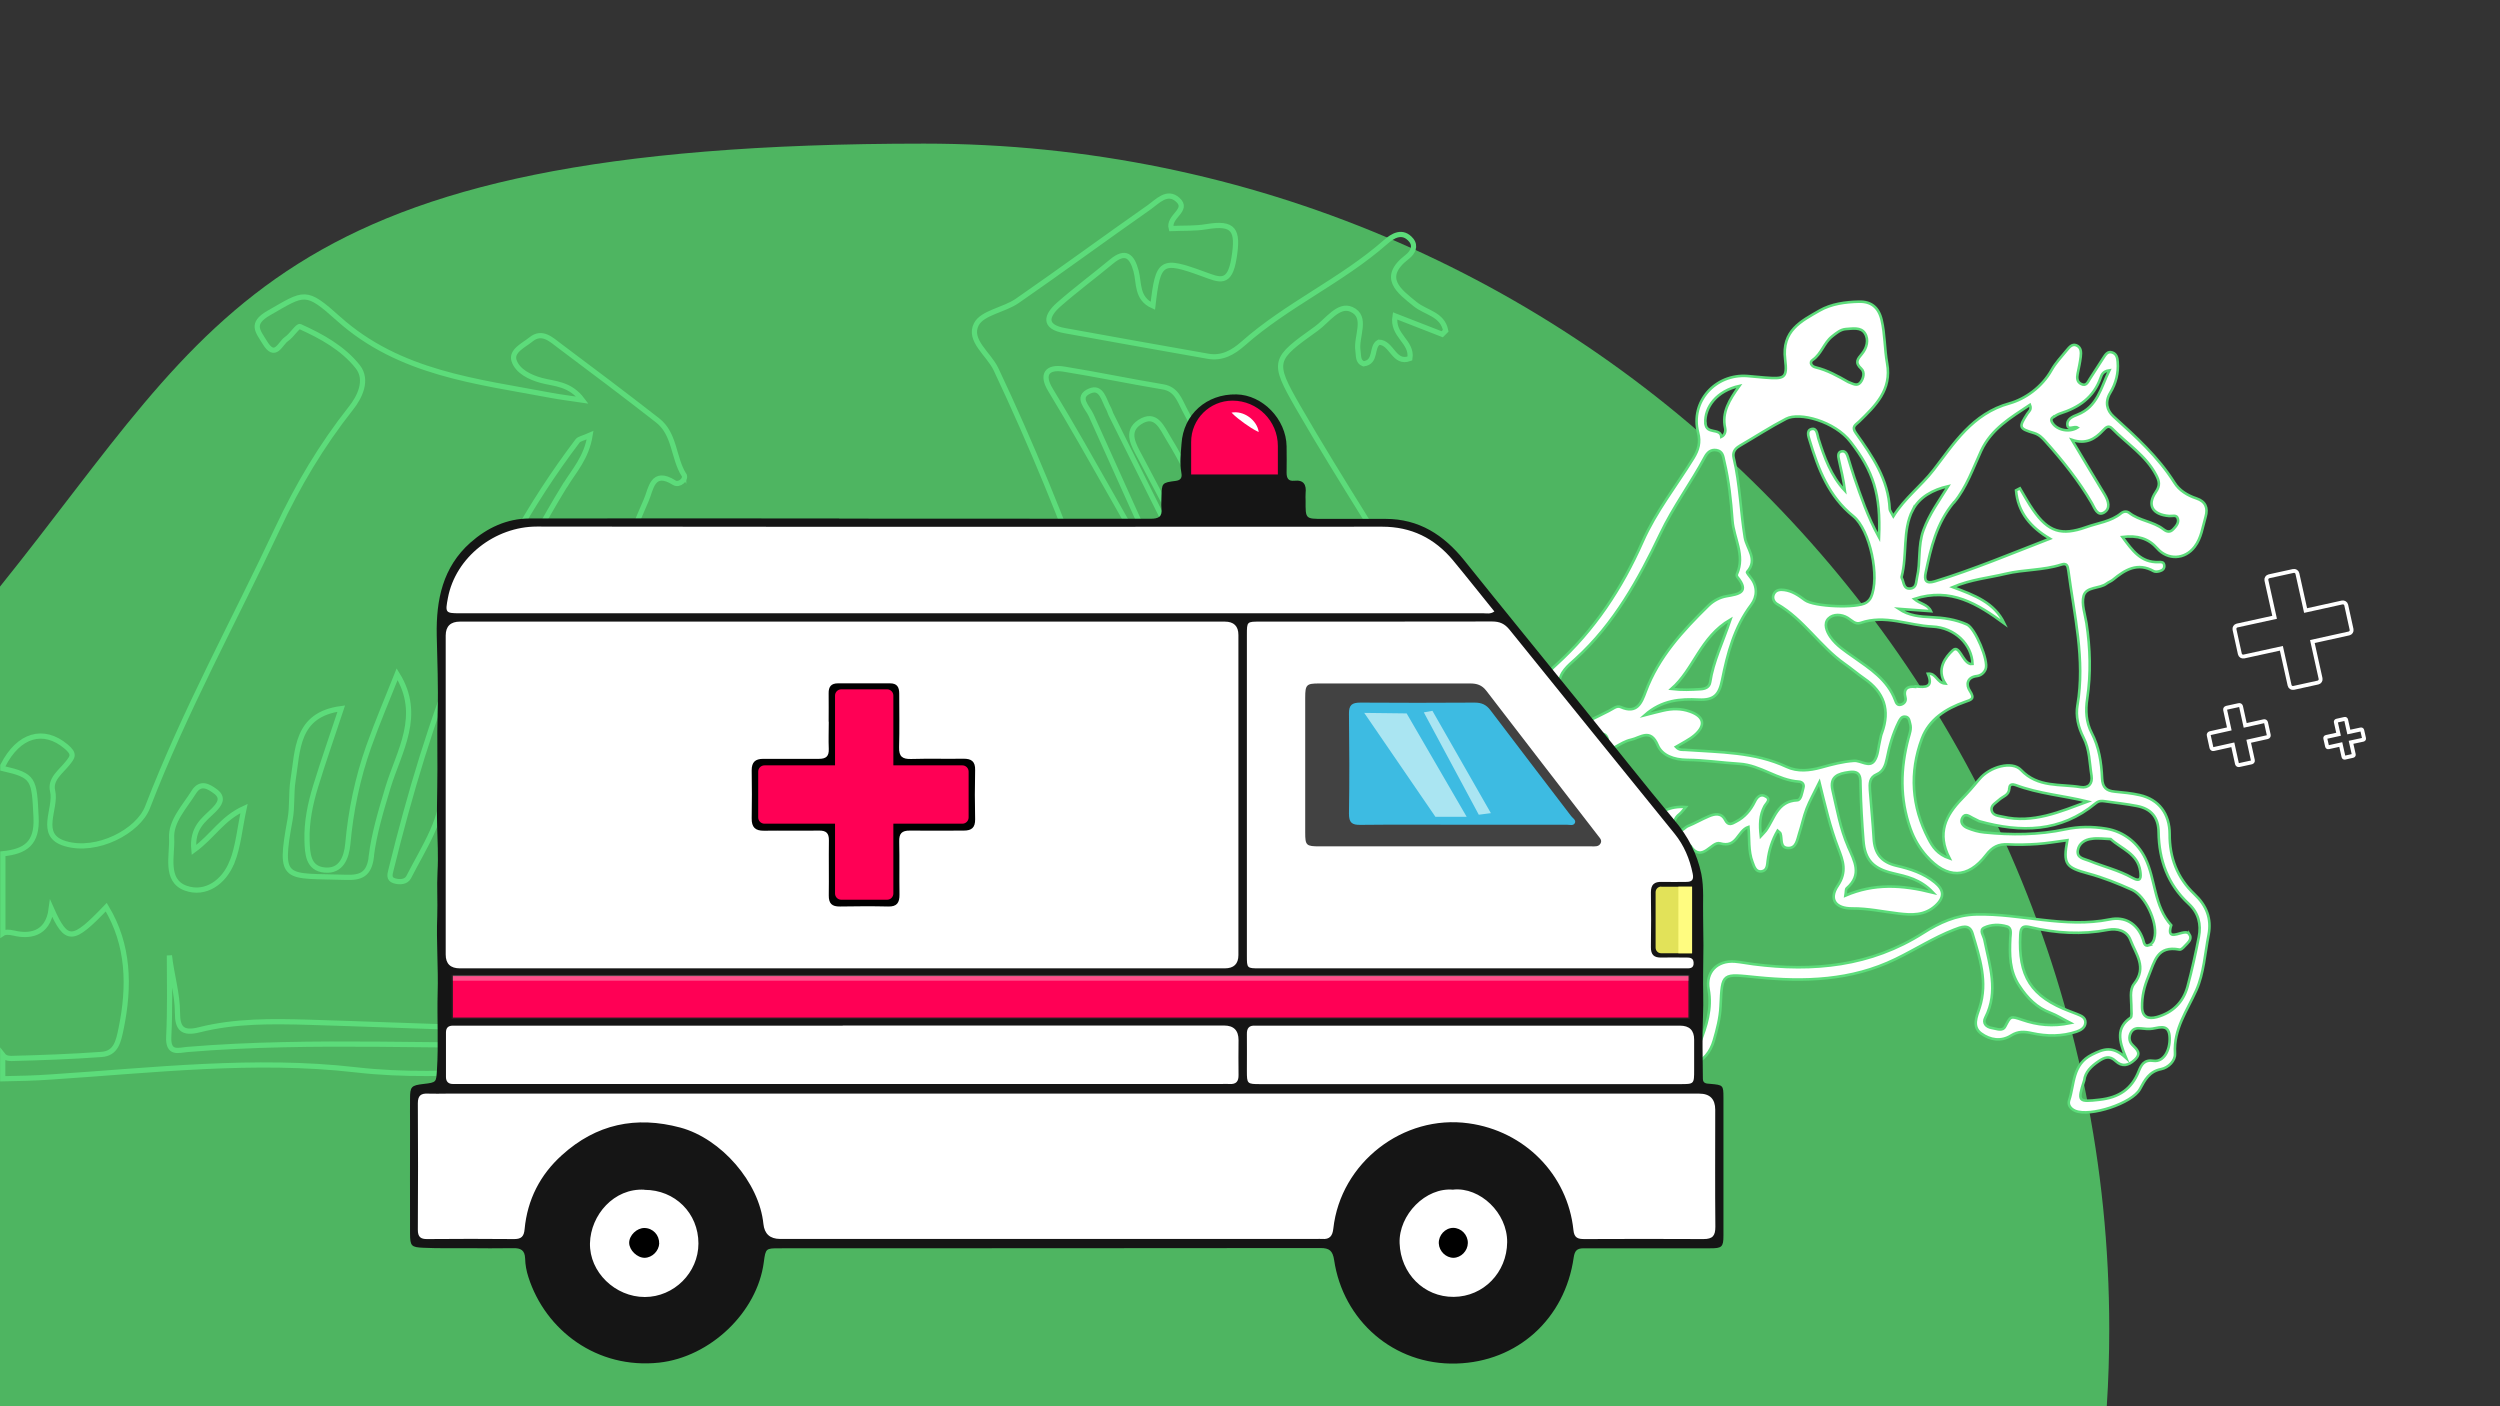 <?xml version="1.0" encoding="UTF-8"?>
<svg xmlns="http://www.w3.org/2000/svg" version="1.1" viewBox="0 0 1920 1080">
  <rect x="0" y="0" width="1920" height="1080" fill="#333333" stroke="none"/>
  <defs>
    <style>
      .cls-1 {
        fill: #ffc5dd;
        opacity: .4;
      }

      .cls-2 {
        stroke-width: 4px;
      }

      .cls-2, .cls-3 {
        stroke: #5cdc7a;
      }

      .cls-2, .cls-3, .cls-4, .cls-5 {
        stroke-miterlimit: 10;
      }

      .cls-2, .cls-4 {
        fill: none;
      }

      .cls-6 {
        fill: #e2e259;
      }

      .cls-7, .cls-3 {
        fill: #fff;
      }

      .cls-3 {
        stroke-width: 2px;
      }

      .cls-8 {
        fill: #424242;
      }

      .cls-9 {
        fill: #fffc80;
      }

      .cls-4 {
        stroke: #fff;
        stroke-width: 3px;
      }

      .cls-10 {
        fill: #aae5f2;
      }

      .cls-11, .cls-5 {
        fill: #f05;
      }

      .cls-12 {
        fill: #151515;
      }

      .cls-13 {
        fill: #4eb561;
      }

      .cls-5 {
        stroke: #231f20;
      }

      .cls-14 {
        fill: #3dbbe2;
      }
    </style>
  </defs>
  <!-- Generator: Adobe Illustrator 28.7.1, SVG Export Plug-In . SVG Version: 1.2.0 Build 142)  -->
  <g>
    <g id="_фон" data-name="фон">
      <path class="cls-13" d="M1618,1080c1.3-19.7,1.9-39.5,1.9-59.5,0-502.7-407.5-910.2-910.2-910.2S166.8,243,0,450.5v629.5h1618Z"/>
    </g>
    <g id="_арт" data-name="арт">
      <g>
        <path class="cls-2" d="M446.6,852.2c86,11.9,167.2-27.3,251-9.8,45.6,9.5,91,19.2,137.9,14.6,14.8-1.4,29.9-2,44.5-4.6,70.1-12.3,140.8-5.7,211.1-4.4,36.3.7,73,9.6,112.6,13.3-8.2,14.8-17.6,10.6-25.7,9.6-61.7-7.8-123.4-12.9-185.8-12.2-43.3.5-86,3.9-128.9,8.7-40.4,4.6-81.6,7-121.3-3.5-66.7-17.7-132.8-13.5-199.6-1.8-25.9,4.5-52.4,9.6-79,2.9-5.6-1.4-11.7-1.4-16.8-13.1Z"/>
        <path class="cls-2" d="M467.8,788.5c10.3-16.8,22.4-16.5,33.4-15.7,34.7,2.5,69.2,6.8,103.9,8.7,27.1,1.5,54.3.3,83.9.3-5.9,15.1-16.8,12.6-25.6,13.4-37.5,3.3-74.5-3.3-111.6-6.4-26.3-2.2-52.3-4.7-84-.3Z"/>
        <path class="cls-2" d="M1253.3,809c-25-6.1-49.4-14.9-76.3-11.2-18.9,2.6-38,7.9-62.9,3.8,33.7-21.5,65.4-32.4,99.4-36.4,11.3-1.3,22.6-2.6,33.9-3.8-5.7-45.4-11.5-90.9-17.2-136.3-.5-.2-1-.3-1.5-.5-2.4-.7-4.5-3.1-6.7-3.1-15.4-.4-32-9.3-44.5,5.6-25.6-48.1-50.1-97.1-77.5-144.5-33.2-57.4-70.1-112.7-103.2-170.2-20.3-35.3-18.7-36.5,14.1-60,8.5-6.1,17.1-19.2,27-14.8,12.8,5.7,3.3,20.9,5,31.7.6,4-.2,8.4,4.3,10.1,10.4-1.3,5.5-13.2,11.8-16.6,10.1.2,11.4,17.2,23.8,12.5,2.1-13.1-14-17.4-11.4-32.7,12.6,4.9,24.4,9.5,36.2,14.1.9-.9,1.8-1.8,2.7-2.7-2.5-12.9-15.3-13.8-23.4-20.4-12.2-9.9-27-20.3-6.2-36.3,4.4-3.4,6.8-8.3,3.1-12.9-6.7-8.1-14.4-3.2-19.7,1.5-33.8,29.7-75.6,48.1-109.3,77.9-7.8,6.9-16.3,11.7-27,9.8-36.8-6.5-73.5-13-110.2-19.7-16.6-3-14-11.6-4.5-20,13.1-11.5,27.1-21.9,40.5-33,10.9-9.1,15.8-4.1,18.9,7.2,2.5,9.2.2,21.1,12.9,26.8,4-34.8,6.3-36.3,38.6-24.5,12.8,4.7,20.4,8.6,23.7-12.2,3.6-21.8-.1-27.6-21.2-24.1-8.8,1.5-18,1-27,1.4-2.6-9.4,14-14.1,5-22.1-8.1-7.3-15.6,1.3-21.8,5.7-34,23.8-67.4,48.4-101.5,72-10.1,7-26.8,9-31.4,18-6.3,12.3,9.6,22.8,15.1,34.4,54.7,115.9,96.7,236.4,131.2,359.6,3,10.8,1.7,21.4,1,32-.4,6.1-3.9,11.2-11,11.2-5.8,0-8.8-3.9-10-9.3-.9-4.1-1.4-8.2-2.5-12.2-1.1-3.8-2.1-9-7.4-7.8-2.4.5-5.8,4.6-5.7,7,.8,24.1-11.8,21.9-28.7,16.7-9.9-3-21.1-2.4-31.8-2.4-8.2,0-14.2,5-16.7,12.7-2.8,8.3-2.9,16.3,6.1,19.9,12.1-.5-2.4-15.9,14.5-17.9,28.8-3.5,52.5,21.6,81.4,10.5,3.5-1.3,6.7,3.9,7.5,8.4,1.3,7.6,2.7,15.1,4.1,23.2-14.5-2.9-18.1-21.6-34.9-18.5-17.7,3.3-35.7-.5-53.9,5.6-13.5,4.5-29.3,6.8-36.5-18.5-3.8-13.3-22.1-36.3-47.6-28.8-10,2.9-11.5-.4-12-8.7-.4-6.6-1-13.3-2.8-19.6-3.9-14.6-7.9-31.5-25.6-9.8-4.7,5.7-7.4,5.5-10.7-.5-3.6-6.4-8.4-8.8-13.2-1.8-6.5,9.5-12.1,19.6-18.3,29.3-3.9,6.1,4,20.1-9.6,18.8-12-1.1-13-13.6-14.6-23.3-1.1-6.5-.4-13.3-1.5-19.8-1.5-8.2-2.8-18.8-15-8.7-5,4.2-9.5,4.3-11.9-1.4-4.2-9.7,4.3-8.5,9.5-9.5,9.9-1.9,14.3-5.7,10.3-17.2-9.8-28.4-11.6-58.1-11.6-87.9,0-25.7.1-51.5-.5-77.2-.2-7,.1-18.1-8.9-17.8-9.3.3-8,11.3-7.8,18.3,2.3,84-19.1,165.7-24.1,249-1.3,21-13.5,30.9-34.3,31-24.9.1-49.9-.5-74.7.8-21.7,1.1-49.4-6-44.8,34.4,1.1,9.6-.3,12.5,8.6,12.4,42.3-.5,84.6-1.3,126.9-2.3,1.4,0,2.7-3.3,6.3-8-26.3-6.2-50.9-1.9-75-4.3,37.9.3,72.8-3.8,102.6-33.5,23-22.9,55.3-19.2,76.9,7.5,24,29.7,61.3,38.7,90.1,41.5,48.1,4.7,101,18.1,148.4-10.8,1.3-.8,4.8.5,6.2,1.9,8.6,8.2,8.6,19.7,8.9,30.1.3,10.7-9.9,9.2-16.7,10.6-37.9,7.8-76,7-113.9,1.1-31.3-4.9-61.2-1.5-90.2,10.9-5.6,2.4-15.5,3.5-12.4,12.1,3.1,8.6,11.7,3.9,17.3,1.5,34.5-14.7,70.6-14.6,105.1-4.3,44,13.1,86.4-4.8,130-1.5,24.4,1.8,50.3-2.8,75.9.6,54.2,7.3,108.1,16.1,163.1,2.7,19.5-4.8,41.5-2.6,61.9,0,11.2,1.4,22.3,2.6,33.5,3.6-.7-5.4-1.4-10.8-2-16.2ZM1165.2,714.4c.2,40.2,1,40.2-48.2,55.4-1.8-19.1-.5-37.9,1-56.8,1.4-18,9.6-23.6,27.2-23.3,18.9.2,20,9.4,20,24.8ZM1092.2,690.5c-2.6,33-5.3,66.1-5.6,99.2-.1,13.6-3.7,18.5-16.5,17-41.1-4.9-82.2-9.7-123.2-14.8-13-1.6-14.7-11.8-15-22.2-.4-17.4-.3-34.8,0-52.2.1-8-1.8-18.4,9.1-20.5,9.5-1.8,21.3-3.5,29.2.5,10.1,5,2.1,16.2,1,24.7-.5,3.8-2.1,7.4-3.5,12.2-5.6-11.9,1-32.5-13.7-32.3-15.6.1-10.8,20.9-15.3,32.4-.3.8-.4,1.7-.3,2.5.8,7.5-8.8,18.9,2,21.5,10.3,2.4,7-12.4,11.8-18.4,4.1,5.1-2.9,18.1,11.2,16.6,3.2-.3,6.9-1.7,9.6-.6,21.1,8.2,21,8.4,22.3-16.2.2-4.1.4-8.3.5-12.4.9-31.5,15.7-41.6,46.3-32.5,11,3.3,11.2,10.6,9.8,19.4-2.4,15.1-6.6,30.1-3.7,46,10.9,0,10.1-7.9,12.6-13.5.9-2.2-2.2-5.9,3.4-6.7,16.7-2.5,22.4-19.1,13-36.5-1.7-3.1-11.8-4.4-2.9-9.7,11.3-6.7,18.4-15.9,13.2-28.4-6-14.3-21.2-3.3-31.4-8.3,37.5-3.4,39.2-1.5,36.4,33.3ZM1080.9,633.7c-20.7-2.4-33.1-15.4-42.6-33.6-41.6-79.4-84.1-158.3-126.3-237.4-4.7-8.8-9.4-17.6-14.6-26-5-8.2-9.7-20.6-22.1-12.5-11.2,7.3-4.4,17.9.2,26.6,41.4,78.6,82.9,157.1,124.4,235.6,5.4,10.3,10.3,20.8,24.5,22.1,7.6.7,10.6,7.5,11.4,14.4.5,3.9-3.2,5.4-6.4,6.5-7.8,2.7-13.1-1.5-16.9-7.2-12.2-18.7-25.5-37-35.6-56.9-41.8-82.1-82.5-164.7-123.7-247.1-.7-1.5-1.1-3.2-1.9-4.6-3.5-6.1-5.2-17.3-14.4-13.3-10.8,4.6-1.6,12.6,1.1,18.6,20,44.7,40.3,89.2,60.4,133.8,1.9,4.3,3.3,8.8,5,13.2-34-55.5-63.6-112-96.7-166.6-7-11.5-2.8-18,10.5-15.8,25.4,4.1,50.6,9.4,75.9,13.6,10.3,1.7,12.7,10,16.4,17,47.9,92,104.4,179.4,146.2,274.6,8.2,18.6,9,18.2,44.3,38.7,3.2-2.5,2.9-5.7,1.3-8.7-53.2-96.6-106.6-193.1-159.6-289.8-3.3-6-11.2-11.7-4.8-19.7,1.2-1.6,6.7-1.3,9.2,0,6.4,3.4,13.6,6.5,9.1,16.8-3.4,7.7,1.9,14.5,5.6,20.8,46.3,78.6,92.8,157.2,139.3,235.8,5.5,9.2,10.6,16.9,23.9,18.7,14,1.9,18.4,17.8,24.4,29.1,3.4,6.4-4.1,8-8.9,7.7-19.5-1.1-39-2-58.4-4.3Z"/>
        <path class="cls-2" d="M525.2,364.7c-8.2-13.3-6.8-31.4-20.1-41.8-24.8-19.4-50-38.3-75.2-57.2-6.5-4.9-13.6-11.9-22-5.1-5.4,4.4-15.6,8.9-13.1,16.4,2.7,8.1,12.1,12.8,21.1,15.2,10.1,2.7,21.8,2.3,31.4,15.1-10.8-1.6-17.3-2.4-23.7-3.6-57.7-10.9-116.7-16.9-163.7-59-25.4-22.8-25.9-20.1-53.5-4.3-14.3,8.2-8.2,14.1-3,22.7,8,13.2,11.8.5,16.6-2.7,4-2.7,8.7-10.3,10.4-9.6,16.7,7.5,33.1,16.6,44.4,30.9,8,10.2,1.4,23.4-5.3,31.8-22.6,28.6-40.7,59.1-56.3,92.3-33.5,71.3-71.5,140.5-99.9,214.2-7.1,18.4-38.8,35.2-63.2,27.9-21.6-6.4-6.4-26.8-9.7-40.5-2.1-9,6.3-14.7,11.4-21.1,3.9-4.9,6-7.1-1.2-13.1-17.1-14.3-36.3-9.1-48.4,14.8v2.2c24,5.5,24.1,7.9,25.5,37.5,1,20-8.1,26.2-25.5,28v61.1c1.5-1,4.2-1.2,8.9-.1,10.2,2.4,25.7,1.9,28.3-18.9,11.8,26.6,16.4,25.8,42.2-1.1,17.5,29,18.1,60.7,11.4,93.3-2,9.5-3.7,19-15,19.8-23.1,1.7-46.2,2.5-69.4,3.1-3.2,0-5.2-.9-6.5-2.6v18.2c12.5-.2,24.9-.5,37.4-1.4,77.8-5.1,156.2-14.4,233.6-5.5,73.7,8.5,146.1-5.1,219.1-3.1,1.5,0,3.2-2.8,7.1-6.5-21.6-7.8-41.6-10.3-61.8-9.8-97.9,2.4-195.9-4.3-293.7,3.8-6.8.6-14.9,3.8-14.2-9.9,1-20.7.6-41.5.5-62.3,1.6,14.8,6.2,29.3,6.2,44.2,0,11.6,3.6,16.2,16.7,12.9,27.6-7,56-6.6,84.2-5.8,41.5,1.2,82.9,3,124.3,4.1,18.4.5,26.5-7,29.9-27.5,21.2-129.7,52.4-256.8,105-377.8,3.6-8.2,4.6-23.8,21.4-13.2,3.8,2.4,9.7-2.7,7.4-6.3ZM178.1,662.2c-6,15.2-20.3,25.4-35.5,19.9-16.3-5.9-10.1-25.4-10.8-38.5-.7-12.9,10-24,17-35.2,5.3-8.5,11.8-4.2,16.9-.4,6.5,5,2.6,10-1.8,14.4-7.3,7.2-16.7,13.3-15,30.4,14.8-10.8,21.5-24.1,38.5-31.9-3.3,15.4-4.4,29.1-9.2,41.3ZM285.2,658c-1.7,13.7-8.1,16.2-19.6,15.8-46.7-1.6-51.8,4.2-42.8-44.5,1.8-9.7.7-19.9,2.2-29.7,3.8-23.6,2.2-50.8,37.1-55.4-6.5,19.7-13.5,39.5-19.7,59.7-4.1,13.4-7,27.2-6.6,41.5.3,10.3.8,21.7,13.6,22.8,12.7,1.2,16.7-9.7,17.7-19.9,2.3-25.7,7.5-50.7,16.1-75,6.6-18.6,14.4-36.8,21.8-55.5,19.7,31.7,1.5,58.9-7.1,87.2-5.2,17.4-10.6,35-12.8,52.9ZM434.1,372.5c-35.1,57.4-63.3,118.2-87.6,180.7-6,15.5-8.8,30.6-6.9,49.4,2.5,24.1-14.1,48.2-25.7,71-2,3.9-7.1,4.1-11.2,2.8-4.1-1.3-3.4-4.6-2.5-8,29-118.1,68.9-231.5,143.4-329.8,1.2-1.6,4.2-2,9.6-4.4-2.8,17.4-12.3,27.3-19,38.3Z"/>
      </g>
      <path class="cls-3" d="M1670.4,808.9c-1.1-18.8,9.4-32.7,16.4-48.5,5.8-13,6.6-28.2,9.4-42.5,2.4-12.4-1.6-22.5-10.9-31.2-13.2-12.4-19.1-28.2-19-46.1,0-15.3-8-26.6-23.1-30-6.2-1.4-12.5-2-18.9-2.6-6.5-.6-9.6-3-9.9-10.4-.5-11.9-2.3-23.8-8-34.7-4.3-8.2-4.8-17.2-3.4-26.3,2.9-19.4,2.3-38.7-.6-58-1.1-7-3.9-14.6-2.2-20.9,2-7.4,12.3-5.3,17.8-9.6,1.5-1.1,3.4-1.7,4.8-2.9,9.3-7.7,18.9-13.5,31.3-6.5,1.1.6,3,.4,4.4,0,2.3-.6,4.1-2,3.6-4.8-.4-2.4-2.3-2.3-4.3-2.2-13.5.5-20-8.7-27.8-19.3,11.7-1.4,20.1,1.2,26.7,8.7,8.1,9.3,21.3,8.7,28.8-1.2,5.2-6.8,6.1-15.1,8.4-23,2-6.9-.1-11.8-7-14.1-7-2.3-13.2-6.1-17-12.2-12.5-19.8-29.6-35.2-46.7-50.7-5.2-4.7-6.8-11.2-2.5-18.3,4.3-7.1,6.4-15.1,5.7-23.6-.2-3-.8-6.2-4.2-7.3-3.7-1.2-5.2,1.8-6.9,4.3-3.4,5.3-6.9,10.6-10.3,16-1.6,2.5-2.8,5.9-6.7,3.9-3.2-1.6-3.3-4.7-2.7-7.8.9-4.4,1.9-8.8,2.4-13.2.4-3.3.4-7.2-3.4-8.7-3.4-1.3-5.5,1.7-7.4,3.9-4,4.9-8.5,9.6-11.6,15.1-7.3,13.1-20.4,22.3-32.3,25.6-28.6,7.9-42.7,30.9-58.3,51.1-9.6,12.4-22,21.4-30.9,35.6-1.6-3-2.7-4.2-2.8-5.5-1-22.9-13.4-40.7-26-58.4-3.6-5-.1-6.3,2.5-8.8,12.6-12.3,25.2-24.3,21.5-44.8-2-10.9-1.6-22.2-4.2-33.2-2.3-9.8-8.1-14.3-17.3-14.1-10.4.2-21.4,1.7-30.3,6.8-14.1,8.1-29.3,15.4-26.5,37.6,1.8,14.7-.7,15-15.6,13.9-4.5-.3-8.9-.9-13.4-1.2-24.7-1.8-43.9,19.7-37.9,43.3,2,7.8.3,13.4-3.6,19.8-13.1,21.3-28.8,41-39,64.1-15.9,35.9-37.1,68.1-66.4,94.6-3,2.7-6.4,5.8-6.8,10-1.7,15.1-6.6,30.8,7.2,44.2-6.8,2.2-12.2,3.7-17.4,5.7-20.4,7.5-37.8,19.6-51.6,36.3-4.5,5.5-9.3,8.9-16.2,10.6-28.9,7.5-51.8,23.9-65.9,50.1-13.8,25.6-28.7,51-36.4,79.3-11.1,41-38.3,71.7-65.5,101.7-14.6,16.1-27.8,34-44.8,48.2-7.5,6.2-12.8,16.3-8.7,27,.8,2,1.4,3.7,1.9,5.1,2.5,2.5,6.6,6.1,12.6,8.8,6.4,3,12.2,3.8,15.9,4.1,97.9-1.4,133.3-8.2,145.9-14.8,2.5-1.3,13.8-7.7,29.8-9.6,10.6-1.3,18.7,0,21.4.3,13.9,1.9,40.5,3.5,95.8,2.5,0,0-.2.1-.3.2,0,0-.2.1-.3.2,5.6-1.2,11.2-2.4,16.9-3.6,0-.3,0-.6,0-.9,2-14.8-9.6-20.3-19.4-23.6-9.5-3.2-14.8-8.3-19.8-16-7.8-12.3-7.7-13.7,6-18.6,2.1-.8,4.2-1.5,6.4-2,34.6-7.6,65.9-23.9,98.1-37.8,8.5-3.7,13.7-9.9,16.3-18.8,2.5-8.6,4.8-17.3,5.2-26.3,1.2-26.3,1-25,28.1-22.3,36.3,3.6,72.2,2.6,106.3-14,15.1-7.3,29.3-16.5,45-22.6,5.2-2,11.8-4.9,14.1,3,5.5,18.5,11.9,37.1,5.4,57-2.1,6.5-5.9,14.5,1.2,19.7,6.8,5,15.4,6.5,23.2,1.5,5.3-3.3,10-3,15.9-1.7,11.4,2.5,23,2.6,34.3-1.2,3.2-1.1,6.5-3,6.7-6.8.2-4.2-3.4-5.4-6.5-6.7-1.7-.7-3.5-1.3-5.2-2-30.1-11.3-40-27-38.3-59,.3-6.1,2.5-6.9,7.6-5.7,19.8,4.7,39.7,5.9,59.9,2,6.6-1.2,14.3.4,17.1,7.8,4,10.7,13,21,2.8,33.7-3.8,4.7-2,12.3-2.1,18.7,0,2.6.6,6.5-.7,7.4-10.9,7.5-9.1,17.3-3.4,30.8-10.5-9.7-17.5-6.8-26-2.6-15.4,7.6-13.5,22.7-17.7,35.2-1.1,3.3.9,6.4,4.6,8,11.4,4.9,43.9-5.7,49.8-16.7,3.8-7,7.1-13.5,16.3-15.3,5.6-1.1,11-6.6,10.6-11.9ZM1543.2,605.5c0-3.4,2.5-3.4,4.7-2.6,17.8,6.7,36.8,8.1,55.4,12.7-21.2,7.8-41.9,17-65,11.7-3.4-.8-8.2-.8-8.8-5.4-.4-3.7,3.5-5.4,5.8-7.6,2.8-2.7,7.7-3.5,7.8-8.7ZM1595.5,541.4c-1.5,8.6.6,17.1,4.6,25,4.8,9.3,4.6,19.5,6.2,29.4.9,5.9-2.2,9.7-8.4,8.7-15.7-2.6-32.8.6-45.8-13.2-6.7-7.1-24-2.6-32,7.2-4.3,5.2-8.7,10.2-13.4,15-12.2,12.5-19.5,26.4-9.4,45.8-9.4-3.2-13.1-9-16.3-15.2-12.9-24.8-14.7-50.8-5-76.8,5.5-14.8,18.4-23.1,33-28.2,5.1-1.8,7.9-2.3,3.8-8.6-2.9-4.4-2.4-10.4,5.5-11.3,3.1-.4,5.5-2.4,6.7-5.4,2.5-6.3-8.1-31.4-14.4-34.2-8.7-3.9-17.9-5.2-27.3-5.6-8.5-.4-17.1-1-25.1-6.4,8,.6,16,1.2,24.8,1.8-2.6-5.5-8.2-5.4-12.9-9.4,28.2-9.2,48.9,4,69.3,18.9-7.6-16.1-22.8-21.7-39.7-28,14.3-6,27.7-7.1,40.5-10.2,14.1-3.4,29-2.6,42.9-7.1,4.3-1.4,4.9,1,5.4,4.6,4.5,34.3,13,68.3,7,103.4ZM1471,527.5c-5.9-.7-9.5,1.4-7.6,8.4.6,2.4-.8,4.4-3.2,5.2-3,1-3.9-1.2-4.7-3.4-5.9-15.7-19.4-24.2-32.1-33.2-6.4-4.5-13.1-8.8-17.6-15.3-3-4.3-5.4-10.3-1.5-14.2,3.5-3.6,10-3.4,14.7-.5,3.2,2,5.9,5.3,9.9,3.9,18.8-6.6,36.8,2,55.1,2.8,17.5.8,30.4,13.9,30.9,28.6-.7,0-1.5.3-2.1,0-5.9-2.1-8.1-15-13.1-10.3-5.5,5.1-12.8,14.5-5.7,25.5-6.6-.5-6.8-8.2-13.4-7.6,4.4,10.5-1.6,10.7-9.5,9.7ZM1419.3,650c-6-13.7-8.5-28.6-11.9-43.1-2.4-10.6,4.4-12.8,12.6-13.9,9.5-1.4,8.8,4.7,8.9,11.1.3,13.8,1.1,27.6,2.2,41.4,1.1,14.9,7.6,21.6,22.5,25.1,10.4,2.5,21.1,4.4,31.1,15-24.1-6.1-45.5-7.2-67.4,2.2.5-3,.2-4.9,1-5.6,12.1-10.4,5.9-21,1-32.1ZM1577.2,320.2c1.5-1,3.2-2,4.9-2.6,14.5-4.6,25.9-12.4,31.2-27.5.8-2.2,1.7-5,6.7-5.7-6.6,13.4-9,28-24.6,34.1-3.4,1.3-8.5,3.4-7.6,8.3.7,3.8,5.3.1,7.7,1.6-6.2,4-15.8,2-19.3-3.7-1.3-2.1-.9-3.5.9-4.7ZM1500.8,385.8c9.3-11.2,14.5-26,20.7-39.5,7.9-17,22.8-25.6,37.5-35.4,1.5,3.8-.9,5.1-2,6.8-6.7,10.4-6.6,11.4,5.2,14.9,3.9,1.2,6.3,3.7,8.8,6.5,13.2,14.8,25.6,30.2,35.6,47.4,2,3.5,4.1,10.1,9.2,7.2,5.2-3,3.6-8.9.6-13.9-8.1-13.3-16.1-26.7-25.2-42,11,3.7,17.9-.8,23.8-7.1,2.4-2.5,4.3-4.5,7.2-1.5,11.4,11.7,25.8,20.5,33.7,35.6,2.4,4.6,3.3,7.9-.2,13-7,10.2-2.6,17.4,10.2,18.5,2.5.2,5.8-1.3,6.7,2.1.9,3.1-1.3,5.7-3.4,7.9-2.5,2.7-4.9,2.4-7.8.1-7.8-6-18.3-6.4-26.1-12.5-1.9-1.5-4.4-1.2-6.3.3-7.8,6.4-17.8,7.4-26.9,10.7-19,6.7-28.9,3.6-40.5-13-3.8-5.4-6.9-11.3-10.3-16.9-1,.5-2,1.1-3,1.6,1.4,16.8,11.1,28.3,26,37.1-29.7,11.5-58.5,23.6-88.4,32.8-6.9,2.1-8.2-.9-7-6.6,4.1-19.3,8.2-37.9,21.7-54.1ZM1468.9,391.9c5-10,15.4-15.8,27.3-18.5-6.9,11.1-14.4,21.3-19,33.8-4.4,12.1-2.1,24.3-4.9,36.2-.9,3.6-.2,8.1-5.2,8.6-5.3.5-4.8-4.7-6.4-7.8-.2-.3-.4-.8-.3-1.1,4.5-16.9.5-35.5,8.5-51.3ZM1392.2,276.4c6.7-4.7,8.6-13.1,14.8-18,3.3-2.6,6.5-5.4,10.7-5.7,5.1-.3,11.4-1.6,14.5,3.2,3.3,5.1,1.4,11.4-2.1,15.7-3.6,4.3-5.8,6.8-.6,11.6,2.7,2.5,1.8,7.3-.6,10.4-2.7,3.5-6.1.9-9.4-.2-7.9-4.5-16-9.1-25.2-11.3-2.8-.6-5.1-3.7-2.1-5.8ZM1336.1,342.4c11.9-6.9,23.5-14.5,35.7-20.8,10.2-5.3,37.3,1.9,49.5,17.8,17.4,22.5,23.2,40,21.8,73.3-8.9-16.2-13.8-31.1-19-46-1.7-4.9-3.1-10-4.7-15-.8-2.5-1.8-5.7-5-5.1-3.4.7-2.6,4.2-2.1,6.6,1.7,7.8,3.6,15.6,4.6,23.7-10.8-11.5-15.8-25.7-20.4-40.2-.9-3-1-8.2-5.2-7.2-4.2,1-2.4,5.8-1.5,8.7,6.6,22,14.6,43,33.5,58.2,13,10.5,20.6,47.3,13.6,62.3-.7,1.6-2.1,3.1-3.6,4.1-7.1,4.6-40.2,3.2-47.1-1.9-4.8-3.6-9.7-7-15.9-7.8-3.1-.4-6.3-.2-7.9,2.9-1.7,3.2-.1,6.4,2.4,7.9,20.4,11.7,32.8,32.5,51.7,45.8,5.2,3.6,10,7.8,15.2,11.4,15.3,10.5,20.1,24.2,13.6,41.8-.7,1.7-1,3.6-1.4,5.4-1.4,5.4-1.4,11.8-4.4,16-3.9,5.4-10.2-.3-15.6,0-8.7.6-16.9,2.8-25.2,5.1-8.9,2.5-18.2,3.4-26.4-.4-24.9-11.6-51.5-11.2-77.9-13.1-2.2-.2-4.5.6-7.3-2.3,5.3-3.2,10.5-5.6,14.5-9.1,8.6-7.5,7.1-14.2-3.6-18-6.9-2.5-13.9-2.4-21-.7-3.9.9-7.7,1.9-13.9,3.5,13.3-11.8,27.6-12.7,41.5-12,11.8.6,15.8-3.8,18-15.1,4.1-20.4,9.3-40.5,22.4-57.8,4.5-6,5-14-.5-20.8-1.1-1.4-3.1-4-2.8-4.3,8.8-9.6-.3-17.9-1.7-26.6-3.3-20.3-3.7-40.9-8.5-61-1-4.2.8-7.1,4.5-9.2ZM1356.3,611.8c-4-2.6-6.9.2-8.7,4-3.2,6.5-7.7,11.8-14.3,15.2-3,1.6-5.9,3.5-8.3-1.2-2.9-5.7-7.9-4.9-12.6-2.9-5.5,2.3-10.7,5.4-16.2,7.6-2.6,1-5.1,5.9-8.4,1.3-2.9-4.1-1.8-7.6,2.1-10.6,1.6-1.3,2.8-3.1,4.8-5.4-25.3-1.7-30.2,18.9-40.8,33.9.7-11.5,1.7-22.7.7-33.9-.7,0-1.9-.2-2,0-4.2,11.7-13,15.6-24.7,16.8-7.7.8-14.9,4.8-21.4,9.4-4.6,3.2-11.1,6.4-4.8,14,2.1,2.5-.6,4.8-2,6.9-4,5.8-8,11.5-12.8,18.5-5.6-9.6-4.8-16.7,0-25.2,6.3-11,12.9-20.2,26-23.6,5.8-1.5,12-4.1,8.2-13.5-1.9-4.6,4.7-9.6,2.8-15.8-1.1-3.7,0-8-6-6.2-2.4.7-5.1,2.7-6.6-1.1-1.3-3.2,0-5.9,2.5-8,8.2-7.1,17.2-13.1,26.7-18.3,3.9-2.2,7.9-4.7,12.2-5.6,7.1-1.5,14.8-9.1,20.4,4.2,3.4,8,12.6,11.2,22.5,11.3,13.4.1,26.8,2.2,40.2,3,16.4,1,29.5,12.7,45.8,13.7,2.4.2,4.2,1.9,3.4,4.7-1,3.6-1.7,9.5-4.7,9.6-15.4.7-17.5,14.2-24.1,23.3-.8,1.1-1.9,2.1-3.9,4.3-1-9-.8-16.1,2.8-22.9,1.2-2.3,5.1-5.1,1.3-7.5ZM1313.4,523.9c-.6,4-3.9,5.2-7.5,5.4-7,.4-14.1.8-22.3-.2,17.3-15,22.1-39.8,45.4-53.3-5.9,17.6-13.2,32.1-15.6,48.1ZM1309.7,325c-.6-12.4,8.8-24.8,26.1-28.6-7.7,10.8-13.6,20.3-10.9,32.4.5,2.4-.1,5.3-2.9,6.7-.8-7.2-11.8-1.5-12.2-10.5ZM1197.4,553.4c-5-5.8-5.6-13.7-2.4-21.2.9-2.1,1.5-4.2,2.6-7.3,0-8.4,6.6-13.6,12.7-19.1,29.4-26.7,48.3-61.1,64.9-95.9,9.9-20.8,23.4-38.8,34.1-58.8,1.8-3.4,4.4-6.1,8.9-5.4,4.9.8,5.2,4.8,6,8.4,3.6,15,5.2,30.2,6.3,45.5,1,13.7,9.9,26.8,3.5,41.2-.3.6-.2,1.7.2,2.2,9.8,12,1.1,13.3-8.3,14.9-5.2.9-10,3.5-13.8,7.2-19.8,19.4-38.4,39.5-48.3,66.2-3.1,8.4-6.6,17.3-19.1,11.7-3.1-1.4-6.3,1.7-9.3,3.1-6,2.9-11.9,6.2-18.1,8.7-6.7,2.6-14.6,4.7-19.9-1.4ZM956.8,926.2c-11,1.9-22.3,2.7-33.2,4.9-7.9,1.6-9.4-5.9-8.2-8,3.9-6.5,2.2-15,9.9-20.3,13.3-9.3,24.9-20.9,34.5-34.5-21.9,11.4-38.6,30.1-60.3,41.8,9.6-18.8,32.5-22.8,44.5-39.3-4.7-3.5-7.8,2.6-13.1.6,13.3-14.3,28.8-25.2,43-37.8-3.3-4.4-6.3,1.7-9.3-.5,1.6-4.5,5-7.5,8.3-10.3,21.6-18.9,33.6-43.4,41.3-70.4,9.1-31.9,25-60.7,42.4-88.6,12.1-19.5,31.4-30.3,52.3-38.6,5.5-2.1,7.6-1.1,6.8,5.1-.8,6.3-.8,12.6-1.3,19-1.2,14.2-3.8,27.2-15.2,38.2-13.2,12.7-23.6,28.1-25.4,47.4-.1,1.1-.5,2.2-.9,3.2-19.7,49.4-35.4,100.5-66.6,144.7-9.1,12.9-19.8,24.3-30.1,36.1-5.2,6-12.6,6.2-19.4,7.3ZM1033.3,913c2,10.3-4,10.6-11.3,11.2-12.6,1-25,3.1-39.6,2.6,6.5-8,12.3-14.6,17.5-21.7,39.4-53.5,69.6-111.3,82.8-177.1,3.2-15.8,13.8-27.1,23.4-39,3-3.7,6-3.5,6.8,1.5,3.4,20.1,13.5,37,24.6,53.5,2.3,3.5,4.5,6.8,7.8,9.4,10.8,8.5,12.7,20.7,4.8,32.3-5.3,7.8-12.1,14.2-20.4,18.8-5.7,3.1-10.4,7.2-14.1,12.6-4.4,6.4-4.9,12.8,1.3,18,17.3,14.8,21.4,36.9,32.8,56.7-16.5-3.8-31.3-7-46-10.6-24.6-6.1-44.7,3.4-63,18.3-4,3.3-8.2,8-7.2,13.3ZM1159.2,911c-2.2,3.3-4.4,0-7.8-2.6-8.8-.6-19.2-1-29.5-2-22.6-2.1-44.6-2.7-64.3,11.8-4.8,3.5-12.2,4-16.2-1.8-3.8-5.6,1.7-9.6,5.4-13,8.4-7.7,18.3-12.7,29.5-15.3,4.9-1.1,9.6-2.2,11.9,4.4.7,2,3.6,4.8,5,3.1,8.9-11.9,19.4-2.7,28.7-1.8,10.2,1,20.1,5.2,30.1,8.1,1.4.4,2.9.9,4.1,1.8,2.4,1.8,5.2,4.4,3.3,7.3ZM1193.8,896.8c1.8,2.5,4,7.2,7.7,4.7,10.7-7,13,3.7,18.3,9.9-15.1.4-30.3.8-45.4,1.2-2.9,0-5.8-1.2-6.1-3.9-1.6-16-17.5-23.9-21.4-38.9-3.9-14.9-13-27.6-24.2-38.5-4.2-4-3.6-7.5,0-11.6,4.6-5.2,10.8-8,16.2-11.9,8.9-6.4,16.9-13.5,21.2-24,6.9-17,.9-30.5-11.3-42.3-15.6-15.2-23.4-34.3-28.2-55-.3-1.1-.6-2.2-.6-3.3.2-6.6,8.2-11.4.9-20.3-4.3-5.3,4.2-16.2,4.4-24.4.6-30.8,23.7-42.9,45.2-55.5,16.4-9.6,35.1-14.7,53.8-18.6,3.5-.7,8.1-2.4,10,2.1,2.2,5.4-3.4,5.5-6.3,7.2-4.8,2.9-9.9,5.3-14.4,8.6-13,9.5-14,14-7.6,28.7,6.3,14.5,4,20.3-10.8,27.2-8.5,3.9-17.1,7.8-23.6,14.8-3.9,4.2-10.2,9.7,1.8,11.8,4.2.7,1.6,3.1,1.2,4.9-1,4.4-2.3,8.7-2.8,13.1-.8,6.8.4,12.3,8.7,14.5,6.5,1.7,11.5,5.8,13.9,13.2,3.9,12.1,8,12.8,16.7,3.7,4.2-4.4,8-8,13.7-1.6,2.1,2.5,5.4,4.1,9,1.3-.8-4.3-5-5.9-7.7-7.1-10.5-4.9-6.4-8.3.5-11.9,5.4-2.9,11.1-4.4,17.2-4.2,15.1.7,20.8,8,14.8,21.9-13.5,31-24.5,63.9-53.7,84.8-12.8,9.2-25,18.7-35.1,30.9-5.4,6.5-6.9,12.2-3.6,20.3,7.2,17.4,17.1,33.2,27.7,48.5ZM1219.1,813.5c-13.6,13.4-33.5,15-46.4,28.2,6.1-21.2,26.6-34.4,46.4-28.2ZM1550.8,757.1c6.2,9.4,13.4,16.8,24.1,20.8,4.7,1.8,9,4.6,15.3,7.8-14,2.9-25.6,1.5-37-2.4-9.4-3.2-9-2.9-13.2,5-2.1,4.1-6.7,1.7-10.2,1.2-4.6-.7-7.2-3.9-5.1-7.9,10.4-20.2,3.3-40-.7-60-.6-3-4.1-7.2-.2-9.1,5.3-2.6,11.8-2.7,17.5-1,3.9,1.1,2.8,5.6,2.6,8.9-.6,12.8-.7,25.2,6.9,36.7ZM1650.6,726c-4,1.3-4-2.5-4.8-4.7-4.3-12.2-14-17.6-25.5-15.2-34.6,7-68.2-4.6-102.5-3.8-15.5.4-28.6,6.5-40.7,14.2-40.4,25.7-84.4,29.9-130.4,24-4.8-.6-9.6-1.6-14.4-2-13.6-1-22.5,8.2-20.1,21.3,2.7,14.8-1.6,28.1-6.8,41.4-2.2,5.8-7.4,8.2-12.5,10.6-28,13.4-56.8,25-86.3,34.5-6.7,2.2-13.2,5.2-19.7,7.9-3.3,1.4-6.5,2.7-8.8-1.2-2.3-3.9.5-6.3,3-8.5,5.1-4.4,10.5-8.6,17-10.5,19.5-5.8,33-20.9,49.7-32-12.7.6-24.7,8-37.3,1.6,0-.6-.3-1.6,0-1.9,20.8-16.8,35.9-37.7,45.5-62.7,2.3-5.9,5.8-10.6,11.1-14.9,7.8-6.3,7.4-16.1,4.5-24.9-3.4-10.2-11.7-15.3-21.8-17-17.1-2.9-30.5,4.9-42.1,16.5-5.1,5.1-7.2,3.5-8.3-2.9-2.9-16.7,19.1-49.8,35.4-53.5,6.9-1.6,11.6-1.9,10.8,7.6-.5,5.7,2.7,10.8,6.2,15.3,1.6,2,3.2,4.6,6.3,3.7,2.9-.8,3.5-3.7,3.9-6.3,1-5.8,1.2-12,7.8-16.5.5,8.1,2.6,13.4,12,14.8,10.2,1.4,10.7-7.7,16.7-10.9,8.8,12.8,16.1-4.2,22.4-2.3,13.3,3.9,13.3-9.7,21.9-12.6.9,9.1-.2,18.4,3.1,27,1.3,3.4,2.4,7.9,7.2,7.1,4.1-.7,4.1-4.9,4.5-8.1,1-8.2,3.4-15.8,7.6-23.1,1.3,1.2,2,1.5,2.2,2.1,1.5,4.2-.8,11.3,6.3,11.2,5.8,0,6.6-6.4,8-10.9,2.1-6.4,3.4-13,5.8-19.3,2.4-6.2,5.8-12.1,9.8-20.3,4.5,18.2,8.3,34.7,14.4,50.5,3.8,9.8,7,18.1-.3,28.9-7.1,10.5-1.6,17.6,11.1,17.5,12.1-.1,23.7,2.5,35.6,3.9,10,1.2,20,1.7,28.5-6.1,7.1-6.6,6.3-12.1-.5-17.7-8.6-7.1-19.1-10.5-29.6-12.9-11.7-2.7-16.9-9.6-17.5-21.2-.7-12.3-2-24.6-2.9-36.9-.3-4.9-.5-9.7,5.4-12.2,4.9-2.1,6.6-6.9,7.6-11.8,1.9-9.7,4.6-19.2,9-28.1,1.1-2.1,2.1-4.3,4.6-4.3,3.6,0,3.6,3.1,4.3,5.5,1.1,3.8-.3,7.3-1.3,11-6.2,23.3-6.7,46.5,1.5,69.5,2.8,7.9,6.9,14.9,12.4,21.1,15.6,17.5,31.6,17.6,45.8-.9,4.8-6.2,9.4-8.5,16.8-8.1,7.4.4,15,.2,22.4-.3,7.4-.5,14.7-1.8,23.1-2.9-3.4,18.5-1.2,20.9,16.1,25.6,11.5,3.1,22.7,7.6,33.6,12.5,10.3,4.7,19.2,24.2,17.5,35.4-.5,3.2-1.5,6-4.6,7.1ZM1606.3,644.2c4.7-.7,9.6,0,14.7.2,8.3,7.6,20.7,11.1,22.7,24.5.7,4.7.8,9.1-6,5.3-10.5-5.9-22.2-8.6-33.2-13.1-3.9-1.6-9.8-2-8.7-8.2.9-5.3,5.5-8.1,10.5-8.7ZM1681.5,717.7c-1.4-2.3-3.8-1.7-6-1.2-4.9,1.2-11.3,4.3-8-5.9-13.3-14.7-11.9-35-19.9-51.4-5.6-11.5-16.1-20.5-30.1-22.8-10.4-1.7-20.8-1.7-31.2.5-20.6,4.4-41.5,4.5-62.4,2.4-4.4-.4-8.8-1.7-12.9-3.4-3.2-1.3-6-4.2-3.8-8,2.2-3.7,5.2-1,7.8.3,1.7.8,3.3,1.6,5,2.5,31.9,8.9,62.5,8.6,89.5-13.8,2.4-2,4.6-1.9,7.2-1.5,8.1,1.2,16.3,2,24.4,3.6,11.2,2.1,16.6,8.9,16.7,20.2.3,21.4,7.1,40.1,23.1,54.9,7.6,7,9.7,15.8,7.8,25.5-2.5,12.8-5.3,25.6-8.7,38.2-3.3,12-11.4,19.9-23.5,23.3-6.6,1.8-11.4,0-11.4-7.8-.1-8.1,1.6-15.5,4.9-23.4,4.9-11.8,6.6-23.9,23.9-20.6,1.6.3,4.1-2.9,5.9-4.7,1.9-1.9,3.4-4.3,1.7-7ZM1654,814.7c-7.5-1.1-9.5,3.3-11.4,7.9-5.5,13.9-15.2,20.3-30.2,22-16.1,1.8-17.1,1.7-11.7-14.9.7-6.3,5.3-10.8,11.1-14.7,4.5-3,8.3-4.5,12.9-.2,5.1,4.8,9.9,3.6,14.7-.8,5.6-5.1,1.7-8-1.9-11.7-2.4-2.5-2.7-6.1-.9-9.4,1.7-3,4.5-3.5,7.7-3.1,2.9.3,6,.7,8.9.2,6.5-1.2,12.8-3.4,13.1,7.1.3,9.8-4.7,18.7-12.4,17.6Z"/>
      <g>
        <path class="cls-7" d="M338.6,473.8c0-2.8-.4-11.8,3.3-22.6,4.1-12,10.9-19.8,14.3-23.6,12.3-13.7,26.5-19.6,33.3-21.9,13-4.4,23.8-4.2,30.4-4.1,24.5.4,49.1-2.2,73.5,0,23.5,2.1,24.7-.3,190.3-.6,163.3-.3,225.7,2,285.5,1,9.3-.2,47.6-.9,98.7-.3,4.3,0,7.7.1,9.5.1,7.2,2.9,15.4,6.9,23.9,12.5,4.1,2.7,7.8,5.4,11.1,8.1,5.6,6.1,11.3,12.1,16.9,18.2,14.3,17.6,28.7,35.2,43,52.8,20.6,25.8,41.2,51.5,61.8,77.3,14.4,18.4,28.8,36.8,43.2,55.2,6.6,7.9,13.2,15.9,19.9,23.8,2.3,9.7,4.6,19.4,6.8,29,.1,43.4.3,86.9.4,130.3v26.3c5.1.8,10.2,1.7,15.3,2.5.3,38.7.6,77.4,1,116.1-40.3.6-80.5,1.3-120.8,1.9-21.5,19.8-43,39.5-64.5,59.3-26.3-4.8-52.6-9.5-79-14.3-7.4-15.1-14.7-30.2-22.1-45.3l-48.8-1.5c-138.3.4-276.6.9-415,1.3-18.7,21.3-37.4,42.6-56.1,63.9-5.8,1-42.2,6.8-72.8-18.2-19.9-16.3-26.8-37-29-45.3-16.4-.4-32.8-.8-49.2-1.2-15.1-.1-30.2-.3-45.3-.4.1-38.7.3-77.4.4-116.1,6.7-1.4,13.4-2.8,20.1-4.1.1-197.4.3-340.6-.2-360.2Z"/>
        <path class="cls-12" d="M644.3,398.3c79.8,0,159.5,0,239.3.1,6.2,0,9.2-1.5,8.4-8.1-.3-2.9,0-5.8,0-8.7.3-10.7.2-10.9,11.1-12.3,4.8-.6,4.7-3.8,4.1-6.8-1.3-7.3-.3-14.4.2-21.7,1.4-22.4,19.1-38.4,42.2-37.9,20.1.4,38.2,19.1,38.5,39.9,0,6.8.2,13.5,0,20.3,0,4.2,1.4,6.6,5.9,6.1,7.3-.8,9.4,3.1,8.7,9.6-.2,1.9,0,3.9,0,5.8-.1,14-.1,13.9,13.5,13.9,16,0,31.9,0,47.9,0,25.7,0,44.8,12.4,60.4,31.8,30.2,37.7,60.8,75.1,91.1,112.6,23.5,29.1,46.6,58.6,70.6,87.3,10.2,12.2,17.2,25.5,20.4,40.9,2.2,11,1.1,22.1,1.4,33.2.3,14.4.3,28.9,0,43.3-.2,10.8.4,21.7-.1,32.5-.7,16.1-.2,32.2-.1,48.4,0,3.8,3,3.7,5.7,3.9,9.9.9,10.1,1,10.1,10.7,0,35.3,0,70.6,0,105.9,0,8.8-1.3,9.7-10.2,9.7-32.4,0-64.8.1-97.1,0-5.1,0-6.9,1.7-7.7,7-6.7,47.3-43.3,80.2-90.1,81.5-48.2,1.4-87.1-33.2-93.9-79.5-1.1-7.2-3.7-9.2-10.5-9.2-138.5.2-277,.1-415.5.2-10.4,0-10.6,0-12,10.6-5,38.6-41.2,72.9-80.3,77.2-47.7,5.2-87.4-24.7-100.5-65.7-1.5-4.6-2.4-9.5-2.5-14.2-.2-6.6-3.5-8.1-9.2-8-11.8.2-23.7.1-35.5,0-11.1,0-22.2.2-33.3-.3-9.5-.4-10.3-1.3-10.4-10.8-.1-28,0-56.1,0-84.1,0-6.5-.1-13.1,0-19.6,0-9.3,1-10.2,10.2-11.3,10.5-1.2,9.8-1.3,10.5-11.2,1.2-19.5,0-39,.5-58.5.6-19.7-1.1-39.5-.3-59.2.4-11.3-.4-22.6.2-33.9.7-12,0-24.1-.3-36.1-.3-9.6,0-19.3.1-28.9.4-19.3-.3-38.5.3-57.8.6-19.7-.3-39.5-.7-59.2-.5-27,4.6-52.1,25.9-71,12.8-11.3,28-18.5,45.4-18.5,79.3-.2,158.6,0,237.9,0h0ZM647,477.4c-97.9,0-195.8,0-293.7,0q-10.9,0-11,10.6c0,81.7,0,163.4,0,245.1q0,10.6,10.9,10.6c195.8,0,391.6,0,587.4,0q10.5,0,10.5-10.2c0-81.9,0-163.9,0-245.8q0-10.3-10.5-10.3c-97.9,0-195.8,0-293.7,0ZM819,839.9c-158.6,0-317.2,0-475.8,0-4.8,0-9.7.2-14.5,0-5.4-.3-7.8,1.5-7.8,7.4.2,32.4.2,64.8,0,97.2,0,5.5,2.2,7.2,7.3,7.1,22.2-.2,44.5-.2,66.7,0,5.5,0,7.5-2,8-7.6,2.1-22.6,11.9-41.8,28.7-56.9,26.3-23.8,56.7-30.3,91-21.1,31.3,8.5,60.5,42,63.7,74q1.2,11.4,12.7,11.5c137.3,0,274.7,0,412,0,1.5,0,2.9-.1,4.4,0,5.8.5,8-2.3,8.6-8,5.6-50.5,53.6-87.8,103.9-80.8,43,5.9,76.1,39.4,80.5,82,.6,6.1,3.5,6.9,8.5,6.9,30.5-.1,60.9-.2,91.4,0,7.1,0,9.1-2.6,9.1-9.4-.3-30-.1-60-.1-89.9q0-12.4-12.3-12.4c-162,0-324,0-486,0ZM1128.8,743.7c12.6,0,25.1,0,37.7,0,42.5,0,85.1,0,127.6,0,3.1,0,6.9.5,6.6-4.4-.2-4.2-3.7-3.9-6.5-3.9-6,0-12.1-.2-18.1,0-5.9.2-8.3-2.2-8.2-8.1.2-14,.2-28,0-42,0-6,2.6-8.2,8.4-8,6.3.2,12.6,0,18.8,0,4.5,0,5.8-1.8,4.9-6.3-2.3-11.4-6.7-21.8-13.9-30.7-42.2-52.2-84.6-104.3-126.7-156.6-3.8-4.7-7.6-6.4-13.5-6.4-59.4.2-118.9,0-178.3.1-10,0-10,0-10,10.1,0,82.2,0,164.3,0,246.5,0,9.6,0,9.7,9.7,9.7,53.9,0,107.8,0,161.7,0ZM1147.6,469.5c-10.7-13.2-21.1-26.4-31.8-39.3-14.1-16.9-32-25.7-54.3-25.7-216.4.1-432.8.2-649.2-.1-32.1,0-62.4,23.4-68.3,54.8-2.1,11.2-2.1,11.8,9,11.8,262.1,0,524.2,0,786.3,0,2.5,0,5.3.8,8.4-1.4ZM647.2,787.7c-97.4,0-194.8,0-292.2,0-2.4,0-4.8,0-7.2,0-3.6,0-5.3,1.7-5.3,5.3,0,11.4,0,22.7,0,34.1,0,3.5,1.8,5.4,5.3,5.4,2.4,0,4.8,0,7.2,0,194.3,0,388.6,0,582.9,0,2.2,0,4.4-.1,6.5,0,5,.3,6.9-2,6.8-6.9-.2-8.9,0-17.9,0-26.8q0-11.2-11.1-11.2c-97.6,0-195.3,0-292.9,0ZM1129.4,832.6c53.7,0,107.3,0,161,0,10.7,0,10.7,0,10.7-11,0-7.7,0-15.5,0-23.2q0-10.7-10.9-10.7c-107.3,0-214.6,0-321.9,0-1.4,0-2.9,0-4.3,0-4.7-.3-6.5,2-6.4,6.5.1,9.4,0,18.9,0,28.3,0,9.9.2,10.1,10.2,10.1,53.9,0,107.8,0,161.7,0ZM495,913.7c-23.5-1.4-41.4,19.5-41.9,41.1-.5,22.2,19.4,41.3,42.1,41.3,22.4,0,41.2-18.7,41.2-41.1,0-23.3-18-41.2-41.4-41.2ZM1116.2,913.7c-21.2-2.1-42.1,19.3-41.3,41.1.8,23.2,18.6,41.4,41.6,41.2,22.9-.2,40.8-18.8,41-42,.2-22.6-20.9-42.4-41.3-40.4Z"/>
        <path d="M636.4,554.3c0-7.3.1-14.5,0-21.8-.1-5.1,1.9-7.7,7.2-7.7,13.3,0,26.6,0,39.9,0,5.4,0,7.1,2.8,7.1,7.8,0,13.8.3,27.6-.1,41.3-.2,7.1,2.5,9.2,9.3,9,13.3-.4,26.6,0,39.9-.2,6.3-.1,9.4,2,9.2,8.8-.3,12.6-.3,25.1,0,37.7.1,6.4-2.7,8.7-8.7,8.7-13.8,0-27.6.2-41.3,0-6.4-.1-8.5,2.3-8.3,8.5.3,13.5,0,27.1.2,40.6.1,6.3-2,9.4-8.7,9.2-12.3-.3-24.7-.2-37,0-6.2.1-8.7-2.3-8.6-8.6.2-14-.1-28,.1-42.1.1-5.7-2.1-7.7-7.7-7.6-14,.2-28-.1-42.1.1-6.8.1-9.6-2.7-9.5-9.5.2-12.3.2-24.7,0-37,0-6.1,2.7-8.7,8.8-8.7,14.3.1,28.5-.1,42.8,0,5.6,0,7.8-2,7.6-7.6-.3-7,0-14,0-21h0Z"/>
        <path class="cls-14" d="M1032,534.3c31.2-.8,62.5-1.5,93.7-2.3l17.4,6.6c25.6,33.5,51.2,67,76.8,100.5l-90,5.2c-34.8-2.1-69.7-4.1-104.5-6.2,2.2-34.6,4.4-69.2,6.6-103.7Z"/>
        <path class="cls-8" d="M1116.3,650c-34.3,0-68.6,0-102.9,0-10.2,0-11-.7-11-10.5,0-34.6,0-69.1,0-103.7,0-10,1-10.9,10.7-10.9,38.7,0,77.3,0,116,0,5.2,0,9,1.2,12.4,5.6,28.5,37.2,57.2,74.2,85.8,111.3,1.3,1.7,3.2,3.4,2,5.8-1.5,2.9-4.5,2.4-7.1,2.4-35.3,0-70.6,0-105.8,0ZM1123.8,633.4c26.6,0,53.1,0,79.7,0,2.1,0,4.9,1,6-1.3,1.1-2.3-1.6-3.7-2.9-5.4-20.6-27.1-41.4-54-61.9-81.2-3.3-4.4-6.9-5.9-12.2-5.9-29.2.2-58.5.2-87.7,0-6.5,0-8.9,1.8-8.8,8.6.3,25.6.4,51.2,0,76.8,0,6.9,2.4,8.6,8.8,8.5,26.3-.3,52.7-.1,79-.1Z"/>
        <path d="M506.3,954.8c-.2,5.9-5.4,11.1-11.2,11.2-5.8,0-11.8-5.8-11.9-11.5,0-5.8,5.9-11.5,11.8-11.4,6.4.1,11.4,5.4,11.2,11.7Z"/>
        <path d="M1116.3,966c-5.8,0-11-5-11.3-11-.3-6.3,4.8-11.9,11-12,6.2,0,11.4,5.3,11.3,11.7-.1,6-5.2,11.2-11,11.3Z"/>
        <rect class="cls-5" x="347.3" y="749.2" width="949.9" height="32.8"/>
        <path class="cls-11" d="M739.1,587.8h-53v-53.6c0-2.7-2.2-4.8-4.8-4.8h-35.2c-2.7,0-4.8,2.2-4.8,4.8v53.6h-54.2c-2.7,0-4.8,2.2-4.8,4.8v35.2c0,2.7,2.2,4.8,4.8,4.8h54.2v53.6c0,2.7,2.2,4.8,4.8,4.8h35.2c2.7,0,4.8-2.2,4.8-4.8v-53.6h53c2.7,0,4.8-2.2,4.8-4.8v-35.2c0-2.7-2.2-4.8-4.8-4.8Z"/>
        <path class="cls-6" d="M1275.8,681h23.7v51.1h-23.7c-2.4,0-4.3-1.9-4.3-4.3v-42.6c0-2.4,1.9-4.3,4.3-4.3Z"/>
        <path class="cls-11" d="M946.6,307.7h0c19.2,0,34.8,15.6,34.8,34.8v21.9h-66.6v-25c0-17.5,14.2-31.7,31.7-31.7Z"/>
        <g>
          <path class="cls-11" d="M945.8,316.9c2.9.9,7,2.5,11.2,5.4,4.7,3.3,7.8,6.9,9.7,9.5"/>
          <path class="cls-7" d="M945.8,316.9c9.2-1.8,19.6,5.6,20.9,14.9-4.2-1.9-7.4-4.2-11-6.7-3.5-2.6-6.7-4.9-9.9-8.2h0Z"/>
        </g>
      </g>
      <g>
        <path class="cls-4" d="M1798.8,462.7l-28.1,6.2-6.3-28.4c-.3-1.4-1.7-2.3-3.1-2l-18.7,4.1c-1.4.3-2.3,1.7-2,3.1l6.3,28.4-28.8,6.3c-1.4.3-2.3,1.7-2,3.1l4.1,18.7c.3,1.4,1.7,2.3,3.1,2l28.8-6.3,6.3,28.4c.3,1.4,1.7,2.3,3.1,2l18.7-4.1c1.4-.3,2.3-1.7,2-3.1l-6.3-28.4,28.1-6.2c1.4-.3,2.3-1.7,2-3.1l-4.1-18.7c-.3-1.4-1.7-2.3-3.1-2Z"/>
        <path class="cls-4" d="M1738.7,553.9l-14.4,3.2-3.2-14.6c-.2-.7-.9-1.2-1.6-1l-9.6,2.1c-.7.2-1.2.9-1,1.6l3.2,14.6-14.8,3.3c-.7.2-1.2.9-1,1.6l2.1,9.6c.2.7.9,1.2,1.6,1l14.8-3.3,3.2,14.6c.2.7.9,1.2,1.6,1l9.6-2.1c.7-.2,1.2-.9,1-1.6l-3.2-14.6,14.4-3.2c.7-.2,1.2-.9,1-1.6l-2.1-9.6c-.2-.7-.9-1.2-1.6-1Z"/>
        <path class="cls-4" d="M1813.2,560.2l-9.3,2-2.1-9.4c-.1-.5-.6-.8-1-.7l-6.2,1.4c-.5.1-.8.6-.7,1l2.1,9.4-9.5,2.1c-.5.1-.8.6-.7,1l1.4,6.2c.1.5.6.8,1,.7l9.5-2.1,2.1,9.4c.1.5.6.8,1,.7l6.2-1.4c.5-.1.8-.6.7-1l-2.1-9.4,9.3-2c.5-.1.8-.6.7-1l-1.4-6.2c-.1-.5-.6-.8-1-.7Z"/>
      </g>
      <path class="cls-10" d="M1047.8,547.5c10.8.1,21.7.3,32.5.4,15.4,26.5,30.7,52.9,46.1,79.4h-24c-18.2-26.6-36.4-53.2-54.6-79.7Z"/>
      <path class="cls-10" d="M1093.5,547.1c14.1,26.2,28.1,52.4,42.2,78.6,3.1-.4,6.2-.8,9.3-1.2-15-26.2-29.9-52.4-44.9-78.6-2.2.4-4.4.8-6.6,1.2Z"/>
      <rect class="cls-9" x="1289" y="681" width="10.5" height="51.1"/>
      <rect class="cls-1" x="347.8" y="749.2" width="949" height="4"/>
    </g>
  </g>
</svg>